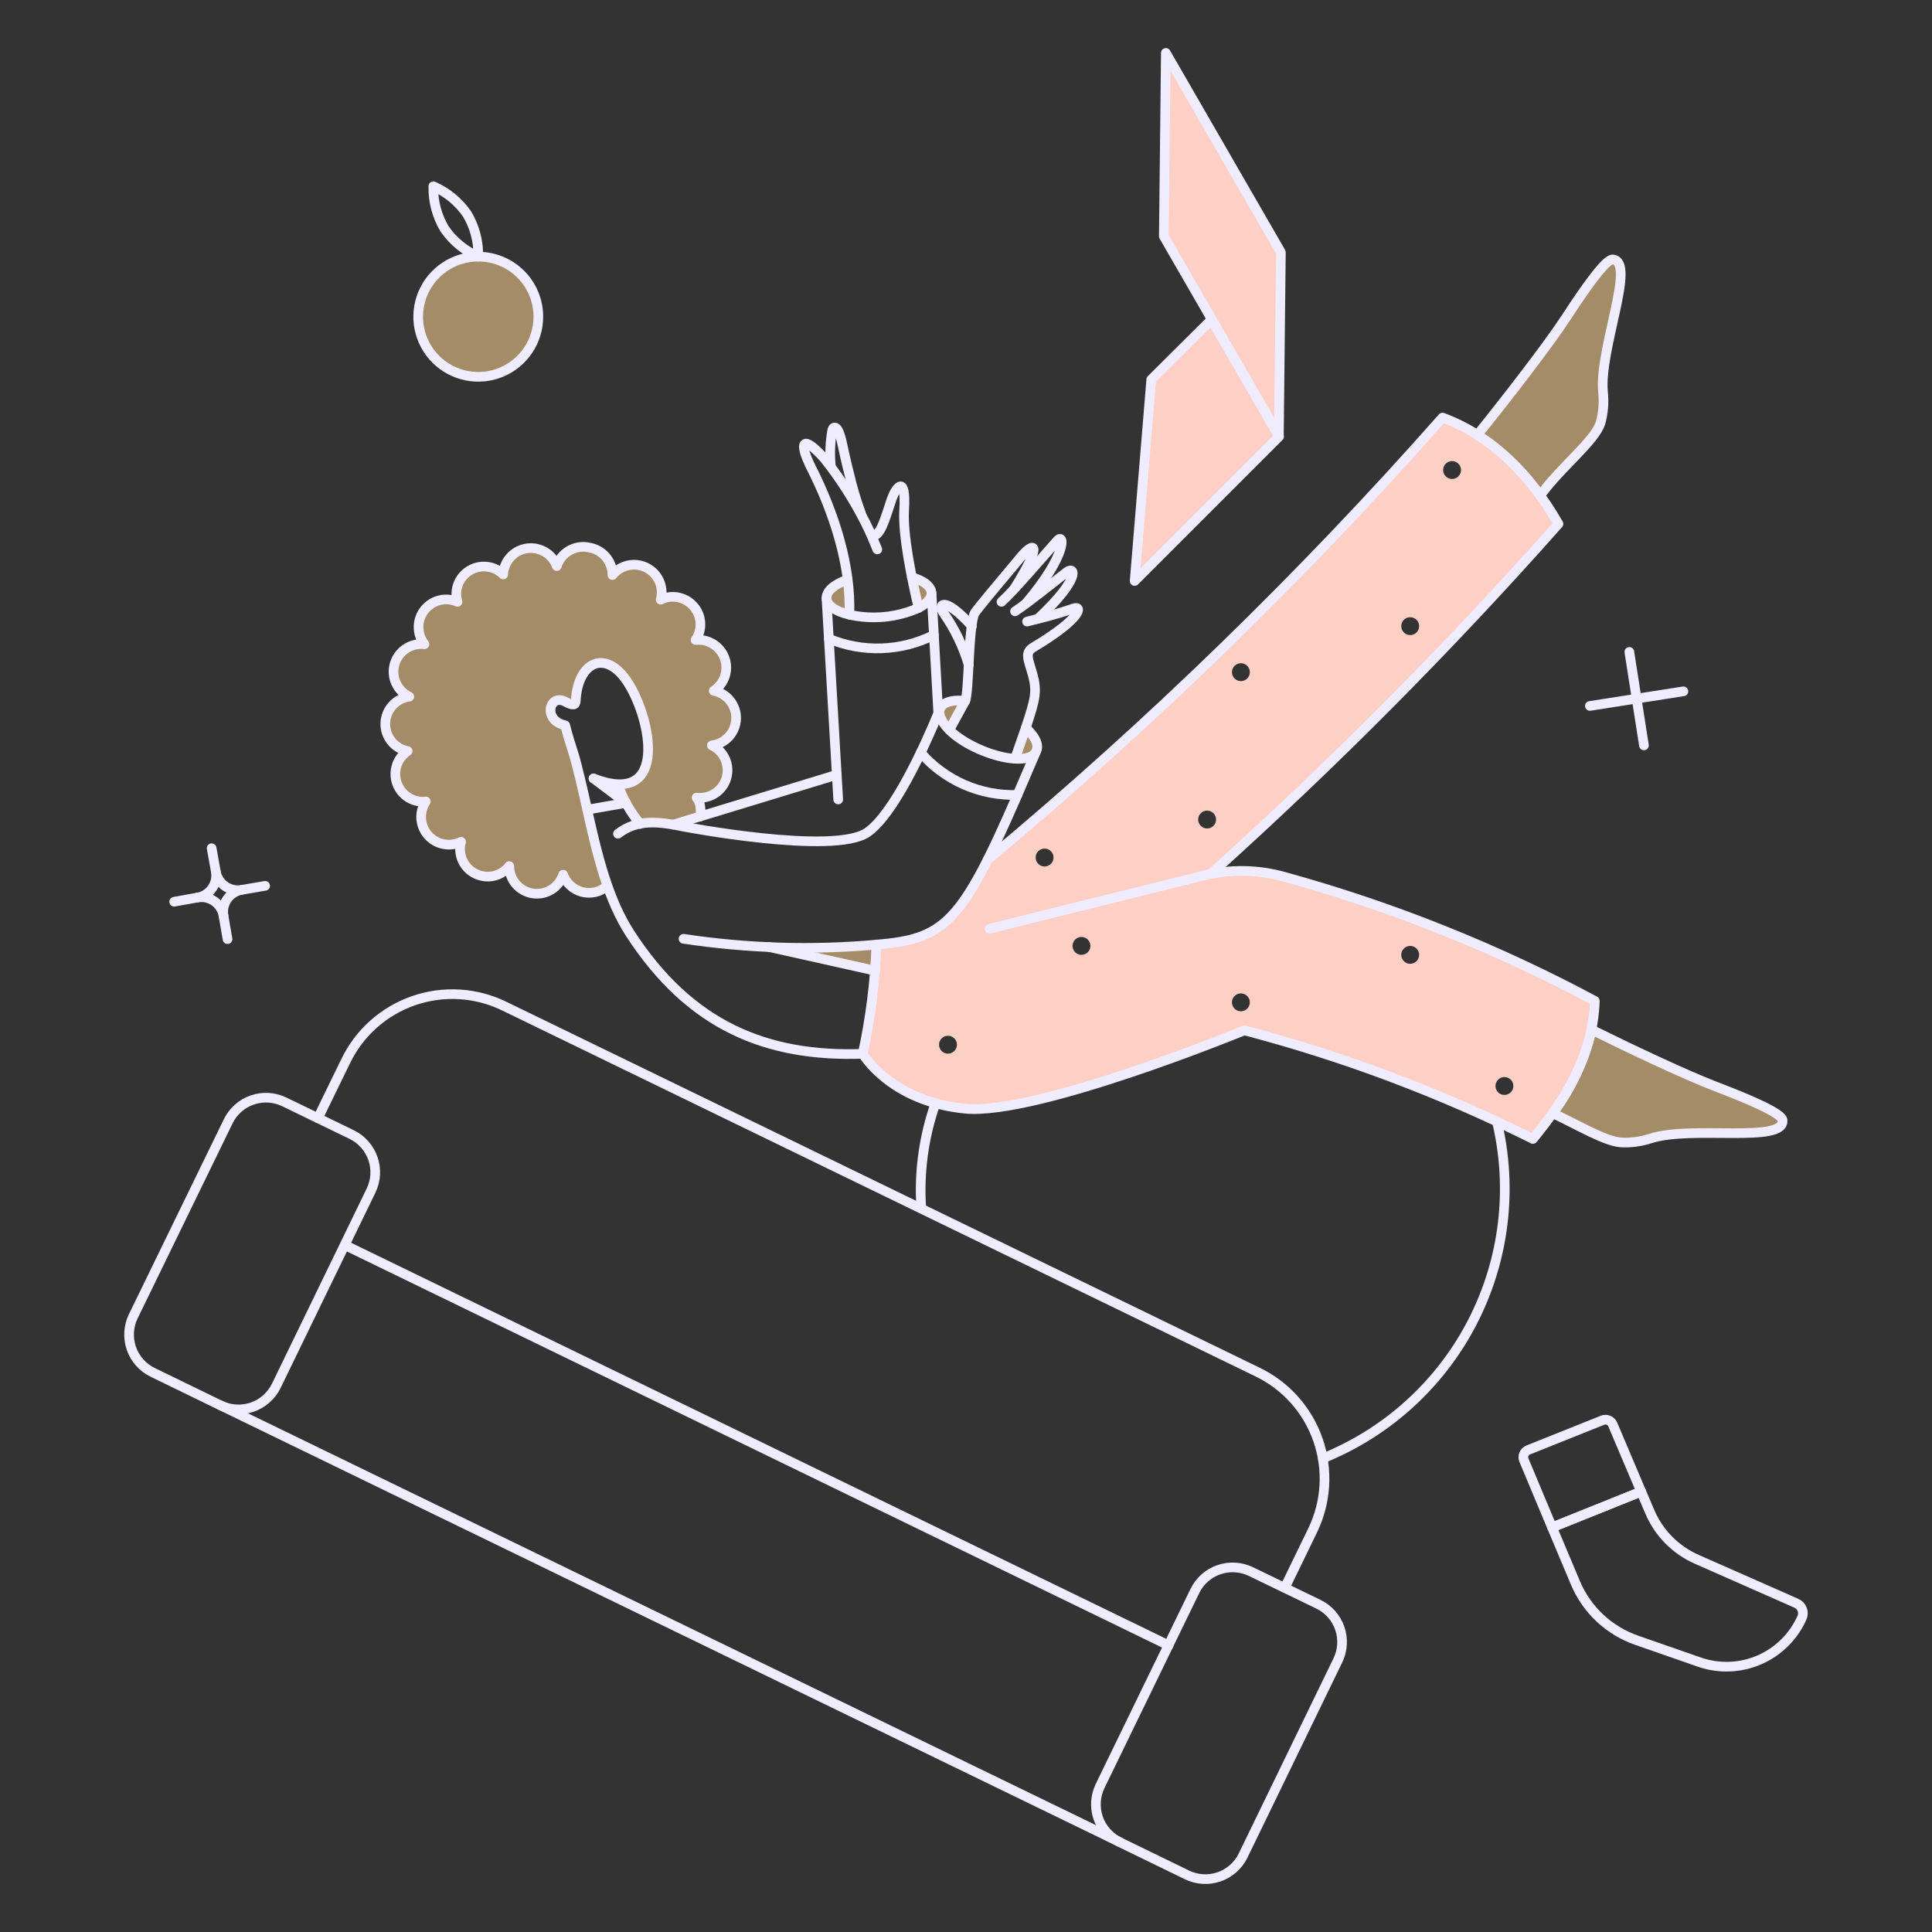 <svg xmlns="http://www.w3.org/2000/svg" fill="none" viewBox="-0.5 -0.5 200 200" height="200" width="200" id="Work-From-Home--Streamline-Bangalore.svg"><rect x="-0.5" y="-0.5" width="200" height="200" fill="#333333" stroke="none"/><desc>Work From Home Streamline Illustration: https://streamlinehq.com</desc><g id="Work-From-Home--Streamline-Bangalore.svg"><g id="color 2"><path id="Vector" fill="#fecfc4" d="m120.187 4.975 -0.208 18.981 11.91 20.644 0.208 -18.981L120.187 4.975Z" stroke-width="1"></path><path id="Vector_2" fill="#fecfc4" d="m124.917 32.588 -6.239 6.201 -1.72 20.852 14.954 -14.954 -6.995 -12.099Z" stroke-width="1"></path><path id="Subtract" fill="#fecfc4" fill-rule="evenodd" d="M124.873 89.934C137.537 78.558 149.543 66.471 160.833 53.73c-3.1 -5.373 -7.033 -9.154 -12.005 -11.003 -14.51 16.432 -30.254 31.733 -47.092 45.77 -2.826 5.748 -4.879 8.484 -11.511 8.758 -0.132 3.803 -0.607 7.587 -1.418 11.305 0 0 2.833 4.969 10.623 5.713 7.429 0.71 28.887 -8.11 28.887 -8.11 10.318 2.707 20.328 6.475 29.87 11.244 3.46 -4.235 6.22 -8.677 6.409 -14.292 -10.192 -5.454 -20.958 -9.759 -32.101 -12.835 -2.756 -0.784 -5.289 -0.792 -7.622 -0.345Zm-26.313 17.714c0 0.246 -0.098 0.482 -0.271 0.655 -0.174 0.174 -0.409 0.272 -0.655 0.272s-0.481 -0.098 -0.655 -0.272c-0.174 -0.173 -0.271 -0.409 -0.271 -0.655 0 -0.246 0.098 -0.482 0.271 -0.655 0.174 -0.174 0.409 -0.272 0.655 -0.272s0.481 0.098 0.655 0.272c0.174 0.173 0.271 0.409 0.271 0.655Zm13.548 -9.573c0.174 -0.174 0.272 -0.409 0.272 -0.655s-0.098 -0.481 -0.272 -0.655c-0.173 -0.174 -0.409 -0.271 -0.655 -0.271 -0.246 0 -0.482 0.098 -0.655 0.271 -0.174 0.174 -0.272 0.409 -0.272 0.655s0.098 0.481 0.272 0.655c0.173 0.174 0.409 0.271 0.655 0.271 0.246 0 0.482 -0.098 0.655 -0.271Zm16.776 5.187c0 0.246 -0.098 0.482 -0.272 0.655 -0.173 0.174 -0.409 0.272 -0.655 0.272 -0.246 0 -0.482 -0.098 -0.655 -0.272 -0.174 -0.173 -0.272 -0.409 -0.272 -0.655 0 -0.246 0.098 -0.482 0.272 -0.655 0.173 -0.174 0.409 -0.272 0.655 -0.272 0.246 0 0.482 0.098 0.655 0.272 0.174 0.173 0.272 0.409 0.272 0.655Zm17.253 -4.26c0.174 -0.174 0.272 -0.409 0.272 -0.655s-0.098 -0.481 -0.272 -0.655c-0.173 -0.174 -0.409 -0.271 -0.655 -0.271 -0.246 0 -0.482 0.098 -0.655 0.271 -0.174 0.174 -0.272 0.409 -0.272 0.655s0.098 0.481 0.272 0.655c0.173 0.174 0.409 0.271 0.655 0.271 0.246 0 0.482 -0.098 0.655 -0.271Zm10.027 12.919c0 0.246 -0.098 0.482 -0.272 0.655 -0.173 0.174 -0.409 0.272 -0.655 0.272 -0.246 0 -0.482 -0.098 -0.655 -0.272 -0.174 -0.173 -0.272 -0.409 -0.272 -0.655 0 -0.246 0.098 -0.482 0.272 -0.655 0.173 -0.174 0.409 -0.272 0.655 -0.272 0.246 0 0.482 0.098 0.655 0.272 0.174 0.173 0.272 0.409 0.272 0.655Zm-47.874 -22.995c0.174 -0.174 0.272 -0.409 0.272 -0.655s-0.098 -0.481 -0.272 -0.655c-0.173 -0.174 -0.409 -0.271 -0.655 -0.271 -0.246 0 -0.482 0.098 -0.655 0.271 -0.174 0.174 -0.272 0.409 -0.272 0.655s0.098 0.481 0.272 0.655c0.173 0.174 0.409 0.271 0.655 0.271 0.246 0 0.482 -0.098 0.655 -0.271Zm17.097 -4.587c0 0.246 -0.098 0.481 -0.272 0.655 -0.173 0.174 -0.409 0.271 -0.655 0.271 -0.246 0 -0.482 -0.098 -0.655 -0.271 -0.174 -0.174 -0.272 -0.409 -0.272 -0.655s0.098 -0.481 0.272 -0.655c0.173 -0.174 0.409 -0.271 0.655 -0.271 0.246 0 0.482 0.098 0.655 0.271 0.174 0.174 0.272 0.409 0.272 0.655Zm3.226 -14.601c0.174 -0.174 0.272 -0.409 0.272 -0.655s-0.098 -0.481 -0.272 -0.655c-0.173 -0.174 -0.409 -0.271 -0.655 -0.271 -0.246 0 -0.482 0.098 -0.655 0.271 -0.174 0.174 -0.272 0.409 -0.272 0.655s0.098 0.481 0.272 0.655c0.173 0.174 0.409 0.271 0.655 0.271 0.246 0 0.482 -0.098 0.655 -0.271Zm17.797 -5.419c0 0.246 -0.098 0.481 -0.272 0.655 -0.173 0.174 -0.409 0.271 -0.655 0.271 -0.246 0 -0.482 -0.098 -0.655 -0.271 -0.174 -0.174 -0.272 -0.409 -0.272 -0.655s0.098 -0.481 0.272 -0.655c0.173 -0.174 0.409 -0.271 0.655 -0.271 0.246 0 0.482 0.098 0.655 0.271 0.174 0.174 0.272 0.409 0.272 0.655Zm4.063 -15.505c0.174 -0.174 0.272 -0.409 0.272 -0.655s-0.098 -0.481 -0.272 -0.655c-0.173 -0.174 -0.409 -0.271 -0.655 -0.271 -0.246 0 -0.482 0.098 -0.655 0.271 -0.174 0.174 -0.272 0.409 -0.272 0.655s0.098 0.481 0.272 0.655c0.173 0.174 0.409 0.271 0.655 0.271 0.246 0 0.482 -0.098 0.655 -0.271Z" clip-rule="evenodd" stroke-width="1"></path></g><g id="color 1"><path id="Vector_3" fill="#a48c66" d="M99.424 72.05c-0.17 0.321 -0.902 1.626 -1.64 2.985 -1.909 -1.87 -1.064 -3.25 1.64 -2.985Z" stroke-width="1"></path><path id="Vector_4" fill="#a48c66" d="m105.687 74.848 -1.112 3.195c0.995 0.057 2.258 -0.157 2.311 -1.135 -0.051 -0.406 -0.183 -0.798 -0.389 -1.152 -0.206 -0.354 -0.482 -0.663 -0.81 -0.907Z" stroke-width="1"></path><path id="Vector_5" fill="#a48c66" d="M93.89 59.251c0.284 1.361 0.548 2.533 0.697 3.176 0.832 -0.435 1.357 -0.964 1.342 -1.531 -0.011 -0.738 -0.772 -1.304 -2.039 -1.645Z" stroke-width="1"></path><path id="Vector_6" fill="#a48c66" d="M87.425 63.127c-3.063 -0.737 -3.157 -2.571 -0.189 -3.63 0.147 1.204 0.21 2.417 0.189 3.63Z" stroke-width="1"></path><path id="Vector_7" fill="#a48c66" d="M184.029 115.456c-0.076 -0.681 -3.195 -2.061 -6.825 -3.441 -3.403 -1.304 -9.434 -4.179 -12.95 -5.936 -0.71 3.136 -2.077 6.086 -4.008 8.656 2.76 1.323 5.407 2.892 7.014 3.025 1.063 0.063 2.128 -0.079 3.138 -0.416 4.273 -1.359 13.875 0.55 13.631 -1.889Z" stroke-width="1"></path><path id="Vector_8" fill="#a48c66" d="M166.464 26.357c-0.681 -0.076 -2.687 2.703 -4.802 5.955 -1.853 2.855 -6.258 8.526 -9.226 12.213 2.549 1.657 4.757 3.787 6.503 6.276 2.117 -2.949 5.69 -5.653 6.258 -7.562 0.279 -1.028 0.361 -2.099 0.246 -3.157 -0.413 -4.461 3.463 -13.46 1.021 -13.725Z" stroke-width="1"></path><path id="Vector_9" fill="#a48c66" d="M73.378 71.01c0.535 -0.354 0.937 -0.878 1.14 -1.487 0.203 -0.609 0.197 -1.269 -0.019 -1.873 -0.215 -0.605 -0.627 -1.12 -1.17 -1.464 -0.542 -0.343 -1.184 -0.495 -1.823 -0.432 0.354 -0.521 0.526 -1.143 0.489 -1.772 -0.036 -0.628 -0.279 -1.227 -0.691 -1.703 -0.412 -0.476 -0.969 -0.803 -1.585 -0.931 -0.616 -0.127 -1.258 -0.047 -1.824 0.227 0.937 -2.806 -2.949 -5.027 -4.991 -2.552 -0.016 -0.694 -0.274 -1.36 -0.731 -1.884 -0.456 -0.523 -1.081 -0.87 -1.767 -0.98 -0.685 -0.11 -1.388 0.023 -1.985 0.377 -0.597 0.354 -1.051 0.906 -1.284 1.56 -1.123 -2.956 -5.539 -2.152 -5.539 0.87 -0.451 -0.442 -1.036 -0.722 -1.663 -0.797 -0.627 -0.075 -1.261 0.061 -1.803 0.385s-0.962 0.818 -1.193 1.406c-0.231 0.588 -0.262 1.235 -0.086 1.842 -0.585 -0.262 -1.24 -0.32 -1.862 -0.165 -0.622 0.155 -1.174 0.513 -1.567 1.018 -0.394 0.505 -0.607 1.128 -0.606 1.768 0.001 0.641 0.217 1.262 0.613 1.766 -0.673 -0.078 -1.351 0.085 -1.915 0.461 -0.564 0.375 -0.976 0.938 -1.165 1.589 -0.188 0.651 -0.14 1.347 0.137 1.965 0.277 0.618 0.763 1.118 1.374 1.412 -0.669 0.092 -1.285 0.418 -1.737 0.92 -0.452 0.502 -0.711 1.149 -0.731 1.824 -0.02 0.675 0.199 1.336 0.62 1.865 0.421 0.529 1.015 0.892 1.678 1.024 -2.561 1.684 -0.89 5.679 1.89 5.218 -0.35 0.525 -0.517 1.151 -0.476 1.78 0.041 0.63 0.288 1.228 0.703 1.704s0.975 0.801 1.593 0.926c0.618 0.126 1.261 0.044 1.828 -0.231 -0.945 2.831 3.05 5.001 4.991 2.514 0.003 0.678 0.248 1.333 0.69 1.849 0.442 0.515 1.052 0.856 1.722 0.963 0.67 0.107 1.356 -0.028 1.936 -0.38 0.58 -0.352 1.016 -0.899 1.23 -1.543 0.157 0.437 0.419 0.828 0.762 1.14 0.343 0.312 0.757 0.536 1.206 0.652 0.449 0.116 0.92 0.119 1.371 0.012 0.451 -0.108 0.869 -0.325 1.217 -0.631 -0.917 -2.782 -1.669 -5.617 -2.25 -8.488 -1.745 -7.61 -1.32 -4.828 -2.155 -8.167 -2.382 -0.51 -1.645 -3.327 0.019 -2.439 0.796 0.435 1.078 0.378 1.078 -0.132 0.227 -4.197 3.365 -5.501 5.691 -1.361 1.815 3.233 3.025 9.093 -0.284 9.925 -0.344 0.096 -0.701 0.141 -1.059 0.132 0 0.875 1.936 3.618 2.306 4.079 1.136 -0.187 2.298 -0.154 3.422 0.095l2.817 -0.851c0.093 -0.333 0.106 -0.683 0.036 -1.022 -0.069 -0.339 -0.218 -0.656 -0.434 -0.925 0.671 0.081 1.349 -0.079 1.913 -0.45 0.564 -0.372 0.979 -0.931 1.17 -1.58 0.191 -0.648 0.146 -1.343 -0.127 -1.962 -0.273 -0.618 -0.756 -1.12 -1.364 -1.415 0.669 -0.089 1.285 -0.41 1.741 -0.908 0.456 -0.498 0.721 -1.14 0.75 -1.814 0.029 -0.674 -0.18 -1.337 -0.592 -1.872 -0.411 -0.535 -0.998 -0.908 -1.657 -1.054Z" stroke-width="1"></path><path id="Vector_10" fill="#a48c66" d="M63.472 80.708c-0.845 -0.064 -1.675 -0.261 -2.458 -0.586l3.252 2.42c-0.384 -0.552 -0.654 -1.176 -0.794 -1.834Z" stroke-width="1"></path><path id="Vector_11" fill="#a48c66" d="M90.223 97.288c-3.697 0.305 -7.409 0.394 -11.116 0.265l11.022 2.439c0.079 -0.899 0.11 -1.801 0.095 -2.703Z" stroke-width="1"></path><path id="Vector_12" fill="#a48c66" d="M55.229 32.293c-0.001 1.23 -0.366 2.432 -1.05 3.454 -0.684 1.022 -1.656 1.819 -2.792 2.289 -1.137 0.47 -2.387 0.593 -3.593 0.352 -1.206 -0.24 -2.314 -0.833 -3.184 -1.703 -0.869 -0.87 -1.461 -1.978 -1.701 -3.185 -0.24 -1.206 -0.116 -2.457 0.355 -3.593 0.471 -1.136 1.268 -2.107 2.291 -2.791 1.023 -0.683 2.225 -1.048 3.455 -1.048 0.817 -0.001 1.627 0.159 2.382 0.472 0.755 0.313 1.441 0.771 2.019 1.349 0.578 0.578 1.036 1.265 1.348 2.02 0.312 0.756 0.472 1.565 0.47 2.383Z" stroke-width="1"></path></g><g id="outlines"><path id="Vector_13" stroke="#efecff" stroke-linecap="round" stroke-linejoin="round" d="M94.873 124.606c-0.259 -3.698 0.243 -7.411 1.475 -10.908" stroke-width="1"></path><path id="Vector_14" stroke="#efecff" stroke-linecap="round" stroke-linejoin="round" d="m96.632 73.335 -0.699 -12.439" stroke-width="1"></path><path id="Vector_15" stroke="#efecff" stroke-linecap="round" stroke-linejoin="round" d="m86.271 82.259 -1.21 -20.795" stroke-width="1"></path><path id="Vector_16" stroke="#efecff" stroke-linecap="round" stroke-linejoin="round" d="m64.304 82.618 -3.365 -2.533" stroke-width="1"></path><path id="Vector_17" stroke="#efecff" stroke-linecap="round" stroke-linejoin="round" d="M60.939 80.085c7.486 2.892 6.142 -5.368 3.857 -9.434 -2.327 -4.139 -5.464 -2.836 -5.69 1.361 0 0.51 -0.282 0.563 -1.078 0.132 -1.659 -0.895 -2.401 1.928 -0.019 2.439 0.321 1.304 0.59 2.022 0.907 3.063 0.345 1.133 0.995 3.952 1.248 5.104 1.184 5.432 2.304 9.907 4.577 13.404 6.215 9.57 14.141 12.78 24.066 12.438 0.811 -3.718 1.286 -7.502 1.418 -11.305 7.033 -0.586 8.774 -2.105 14.595 -15.483 0.584 -1.343 1.194 -2.779 1.872 -4.367" stroke-width="1"></path><path id="Vector_18" stroke="#efecff" stroke-linecap="round" stroke-linejoin="round" d="M65.778 84.792c-1.018 -1.203 -1.8 -2.587 -2.306 -4.079" stroke-width="1"></path><path id="Vector_19" stroke="#efecff" stroke-linecap="round" stroke-linejoin="round" d="M96.631 73.332c-1.399 3.403 -4.601 10.463 -7.354 12.345 -3.468 2.37 -19.018 -0.605 -19.018 -0.605 -2.533 -0.529 -4.783 -0.813 -6.787 0.737" stroke-width="1"></path><path id="Vector_20" stroke="#efecff" stroke-linecap="round" stroke-linejoin="round" d="m69.181 84.868 16.939 -5.161" stroke-width="1"></path><path id="Vector_21" stroke="#efecff" stroke-linecap="round" stroke-linejoin="round" d="M103.173 61.803c1.342 -1.21 4.179 -4.552 5.785 -6.352 0.739 -0.83 1.095 1.399 -3.289 6.56" stroke-width="1"></path><path id="Vector_22" stroke="#efecff" stroke-linecap="round" stroke-linejoin="round" d="M104.575 62.785c1.531 -1.021 3.506 -2.641 5.35 -4.065 0.865 -0.668 1.531 0.605 -2.985 4.84" stroke-width="1"></path><path id="Vector_23" stroke="#efecff" stroke-linecap="round" stroke-linejoin="round" d="M105.687 74.848c1.492 1.393 1.252 2.174 1.002 2.587 -1.383 1.845 -8.652 -0.73 -9.819 -3.659 -0.473 -1.184 0.513 -1.927 2.554 -1.729" stroke-width="1"></path><path id="Vector_24" stroke="#efecff" stroke-linecap="round" stroke-linejoin="round" d="m104.575 78.043 1.115 -3.195c0.983 -3.006 1.21 -3.743 0.681 -5.615 -0.416 -1.475 -0.83 -2.171 0.095 -2.722 5.019 -2.991 5.143 -4.365 4.159 -4.027 -2.097 0.722 -3.403 1.002 -4.802 1.361" stroke-width="1"></path><path id="Vector_25" stroke="#efecff" stroke-linecap="round" stroke-linejoin="round" d="M99.789 68.363c-0.569 -1.918 -1.442 -3.732 -2.587 -5.373 -0.681 -0.945 0 -1.872 2.911 1.323" stroke-width="1"></path><path id="Vector_26" stroke="#efecff" stroke-linecap="round" stroke-linejoin="round" d="M87.236 59.501c-2.962 1.044 -2.9 2.91 0.189 3.63 2.401 0.538 4.912 0.294 7.164 -0.697 2.119 -1.107 1.592 -2.531 -0.697 -3.176" stroke-width="1"></path><path id="Vector_27" stroke="#efecff" stroke-linecap="round" stroke-linejoin="round" d="M90.317 56.378c-0.284 -0.681 -0.51 -1.248 -0.737 -1.758 -1.273 -2.721 -2.859 -5.284 -4.726 -7.638 -2.275 -2.546 -2.755 -1.799 -1.342 1.002 2.307 4.577 4.109 10.043 3.913 15.143" stroke-width="1"></path><path id="Vector_28" stroke="#efecff" stroke-linecap="round" stroke-linejoin="round" d="M85.515 47.776c-0.135 -1.261 -0.084 -2.535 0.151 -3.781 0.095 -0.34 0.583 -0.661 1.021 1.456 0.094 0.454 0.53 2.401 0.718 3.085 0.322 1.398 0.733 2.775 1.229 4.121" stroke-width="1"></path><path id="Vector_29" stroke="#efecff" stroke-linecap="round" stroke-linejoin="round" d="M89.58 54.62c0.926 1.286 1.734 -2.119 2.25 -3.516 0.469 -1.269 1.492 -2.494 1.267 1.21 -0.157 2.609 0.821 7.254 1.492 10.114" stroke-width="1"></path><path id="Vector_30" stroke="#efecff" stroke-linecap="round" stroke-linejoin="round" d="m101.944 95.643 22.1 -5.496c2.78 -0.697 5.694 -0.651 8.451 0.132 11.143 3.076 21.909 7.381 32.101 12.835 -0.189 5.615 -2.949 10.057 -6.409 14.292 -9.542 -4.768 -19.552 -8.536 -29.87 -11.244 0 0 -21.458 8.821 -28.887 8.11 -7.79 -0.744 -10.646 -5.728 -10.646 -5.728" stroke-width="1"></path><path id="Vector_31" stroke="#efecff" stroke-linecap="round" stroke-linejoin="round" d="M124.873 89.934C137.537 78.558 149.543 66.471 160.833 53.73c-3.1 -5.373 -7.033 -9.154 -12.005 -11.003 -14.51 16.432 -30.254 31.733 -47.092 45.77" stroke-width="1"></path><path id="Vector_32" stroke="#efecff" stroke-linecap="round" stroke-linejoin="round" d="M184.029 115.456c-0.076 -0.681 -3.195 -2.061 -6.825 -3.441 -3.403 -1.304 -9.434 -4.179 -12.95 -5.936 -0.71 3.136 -2.077 6.086 -4.008 8.656 2.76 1.323 5.407 2.892 7.014 3.025 1.063 0.063 2.128 -0.079 3.138 -0.416 4.273 -1.359 13.875 0.55 13.631 -1.889Z" stroke-width="1"></path><path id="Vector_33" stroke="#efecff" stroke-linecap="round" stroke-linejoin="round" d="M166.464 26.357c-0.681 -0.076 -2.687 2.703 -4.802 5.955 -1.853 2.855 -6.258 8.526 -9.226 12.213 2.549 1.657 4.757 3.787 6.503 6.276 2.117 -2.949 5.69 -5.653 6.258 -7.562 0.279 -1.028 0.361 -2.099 0.246 -3.157 -0.413 -4.461 3.463 -13.46 1.021 -13.725Z" stroke-width="1"></path><path id="Vector_34" stroke="#efecff" stroke-linecap="round" stroke-linejoin="round" d="M71.998 84.017c0.062 -0.493 0.03 -0.994 -0.095 -1.475 -0.081 -0.168 -0.182 -0.327 -0.298 -0.473 0.672 0.084 1.352 -0.074 1.919 -0.445 0.567 -0.371 0.983 -0.932 1.174 -1.582 0.191 -0.65 0.145 -1.347 -0.13 -1.966 -0.275 -0.619 -0.761 -1.12 -1.372 -1.414 0.676 -0.085 1.3 -0.408 1.759 -0.911 0.459 -0.503 0.724 -1.154 0.747 -1.835 0.023 -0.681 -0.198 -1.348 -0.623 -1.88 -0.425 -0.533 -1.025 -0.897 -1.694 -1.026 0.489 -0.32 0.868 -0.781 1.088 -1.323 0.219 -0.541 0.268 -1.137 0.14 -1.707 -0.128 -0.57 -0.428 -1.087 -0.858 -1.482 -0.43 -0.395 -0.971 -0.649 -1.55 -0.729 -0.231 -0.033 -0.464 -0.039 -0.697 -0.019 0.252 -0.36 0.414 -0.775 0.473 -1.21 0.052 -0.372 0.03 -0.751 -0.064 -1.115 -0.095 -0.364 -0.26 -0.706 -0.487 -1.006 -0.227 -0.3 -0.511 -0.552 -0.835 -0.742 -0.324 -0.19 -0.683 -0.314 -1.056 -0.366 -0.562 -0.08 -1.136 0.013 -1.645 0.265 0.035 -0.118 0.06 -0.238 0.076 -0.359 0.086 -0.62 -0.034 -1.252 -0.341 -1.797 -0.307 -0.546 -0.785 -0.976 -1.36 -1.224 -0.575 -0.248 -1.215 -0.301 -1.823 -0.151 -0.608 0.15 -1.15 0.496 -1.543 0.983 0.003 -0.692 -0.243 -1.362 -0.695 -1.887 -0.452 -0.525 -1.078 -0.868 -1.763 -0.968l-0.189 -0.038c-0.668 -0.091 -1.347 0.057 -1.917 0.416 -0.57 0.359 -0.996 0.908 -1.202 1.55 -0.223 -0.597 -0.638 -1.102 -1.181 -1.437 -0.542 -0.334 -1.181 -0.478 -1.814 -0.409 -0.633 0.069 -1.225 0.347 -1.683 0.791 -0.457 0.443 -0.754 1.027 -0.843 1.658 -0.016 0.087 -0.022 0.176 -0.019 0.265 -0.435 -0.433 -0.999 -0.713 -1.607 -0.796 -0.372 -0.053 -0.751 -0.032 -1.115 0.062 -0.364 0.094 -0.706 0.259 -1.006 0.486 -0.3 0.227 -0.552 0.51 -0.742 0.835 -0.19 0.324 -0.314 0.683 -0.365 1.056 -0.055 0.4 -0.021 0.808 0.1 1.194 -0.245 -0.114 -0.507 -0.191 -0.775 -0.227 -0.372 -0.052 -0.752 -0.031 -1.116 0.063s-0.706 0.259 -1.006 0.486c-0.3 0.226 -0.553 0.51 -0.744 0.834 -0.191 0.324 -0.315 0.683 -0.367 1.055 -0.051 0.383 -0.026 0.773 0.074 1.146 0.101 0.373 0.275 0.723 0.512 1.028 -0.674 -0.081 -1.355 0.081 -1.921 0.456s-0.98 0.939 -1.169 1.591c-0.189 0.652 -0.139 1.35 0.139 1.969 0.279 0.619 0.768 1.119 1.381 1.41 -0.672 0.088 -1.292 0.412 -1.747 0.915 -0.455 0.503 -0.716 1.151 -0.737 1.829 -0.02 0.678 0.201 1.341 0.625 1.87 0.424 0.529 1.022 0.891 1.688 1.019 -0.339 0.222 -0.626 0.515 -0.841 0.859 -0.215 0.343 -0.354 0.729 -0.407 1.131 -0.102 0.749 0.096 1.508 0.551 2.112 0.455 0.604 1.13 1.004 1.878 1.113 0.231 0.037 0.466 0.037 0.697 0 -0.238 0.365 -0.393 0.778 -0.454 1.21 -0.072 0.516 -0.001 1.041 0.203 1.52 0.204 0.479 0.535 0.893 0.957 1.198 0.422 0.305 0.919 0.49 1.438 0.534 0.519 0.044 1.04 -0.054 1.507 -0.284 -0.035 0.111 -0.06 0.225 -0.076 0.34 -0.054 0.373 -0.034 0.752 0.059 1.117 0.094 0.365 0.258 0.707 0.485 1.008 0.227 0.301 0.511 0.553 0.836 0.743 0.325 0.19 0.685 0.314 1.058 0.364 0.493 0.072 0.995 0.012 1.457 -0.174 0.462 -0.186 0.866 -0.491 1.171 -0.885 -0.001 0.681 0.241 1.34 0.683 1.858 0.442 0.518 1.054 0.862 1.726 0.969 0.672 0.107 1.361 -0.029 1.942 -0.385 0.581 -0.355 1.016 -0.906 1.226 -1.554 0.157 0.436 0.418 0.828 0.761 1.14 0.343 0.312 0.757 0.536 1.206 0.652 0.449 0.116 0.92 0.119 1.371 0.012 0.451 -0.108 0.869 -0.325 1.217 -0.631" stroke-width="1"></path><path id="Vector_35" stroke="#efecff" stroke-linecap="round" stroke-linejoin="round" d="m60.296 83.317 4.008 -0.699" stroke-width="1"></path><path id="Vector_36" stroke="#efecff" stroke-linecap="round" stroke-linejoin="round" d="M168.981 169.316c-1.432 -0.488 -2.743 -1.275 -3.849 -2.307 -1.104 -1.034 -1.977 -2.289 -2.56 -3.685l-2.401 -5.709 9.226 -3.705 0.87 2.042c0.933 2.226 2.687 4.007 4.896 4.975l10.284 4.537c0.139 0.059 0.266 0.145 0.371 0.254 0.105 0.108 0.187 0.238 0.242 0.378 0.055 0.141 0.081 0.292 0.077 0.443 -0.005 0.151 -0.04 0.3 -0.103 0.438 -0.874 1.948 -2.444 3.5 -4.402 4.35 -1.959 0.85 -4.165 0.937 -6.185 0.244l-6.466 -2.253Z" stroke-width="1"></path><path id="Vector_37" stroke="#efecff" stroke-linecap="round" stroke-linejoin="round" d="m160.171 157.614 9.226 -3.705 -2.949 -6.957c-0.085 -0.192 -0.24 -0.344 -0.433 -0.425 -0.194 -0.082 -0.411 -0.085 -0.607 -0.01l-7.713 3.085c-0.099 0.041 -0.188 0.1 -0.263 0.175 -0.076 0.076 -0.135 0.165 -0.175 0.264 -0.041 0.099 -0.061 0.204 -0.061 0.31 0.001 0.106 0.022 0.211 0.064 0.309l2.911 6.954Z" stroke-width="1"></path><path id="Vector_38" stroke="#efecff" stroke-linecap="round" stroke-linejoin="round" d="M94.817 77.419c1.237 1.426 2.777 2.558 4.507 3.314 1.73 0.756 3.607 1.117 5.494 1.056" stroke-width="1"></path><path id="Vector_39" stroke="#efecff" stroke-linecap="round" stroke-linejoin="round" d="M85.307 65.622c1.733 0.72 3.601 1.058 5.476 0.992 1.875 -0.067 3.715 -0.537 5.392 -1.379" stroke-width="1"></path><path id="Vector_40" stroke="#efecff" stroke-linecap="round" stroke-linejoin="round" d="m35.19 128.387 85.281 41.44" stroke-width="1"></path><path id="Vector_41" stroke="#efecff" stroke-linecap="round" stroke-linejoin="round" d="M137.996 171.377c0.502 -1.036 0.573 -2.228 0.198 -3.316 -0.376 -1.088 -1.168 -1.982 -2.202 -2.487l-6.995 -3.383c-1.036 -0.502 -2.228 -0.573 -3.316 -0.198 -1.088 0.376 -1.982 1.168 -2.487 2.202l-9.812 20.191c-0.502 1.036 -0.573 2.228 -0.198 3.316 0.376 1.088 1.168 1.982 2.202 2.487l6.995 3.403c1.036 0.502 2.228 0.573 3.316 0.198 1.088 -0.376 1.982 -1.168 2.487 -2.202l9.812 -20.21Z" stroke-width="1"></path><path id="Vector_42" stroke="#efecff" stroke-linecap="round" stroke-linejoin="round" d="m32.411 115.248 2.892 -5.936c1.42 -2.921 3.943 -5.16 7.012 -6.224 3.07 -1.063 6.436 -0.865 9.359 0.552l78.04 37.91c2.921 1.421 5.16 3.942 6.224 7.013 1.063 3.07 0.865 6.436 -0.552 9.359l-2.892 5.955" stroke-width="1"></path><path id="Vector_43" stroke="#efecff" stroke-linecap="round" stroke-linejoin="round" d="m22.297 144.967 93.107 45.221" stroke-width="1"></path><path id="Vector_44" stroke="#efecff" stroke-linecap="round" stroke-linejoin="round" d="m168.168 66.983 1.512 9.679" stroke-width="1"></path><path id="Vector_45" stroke="#efecff" stroke-linecap="round" stroke-linejoin="round" d="m173.764 71.067 -9.679 1.512" stroke-width="1"></path><path id="Vector_46" stroke="#efecff" stroke-linecap="round" stroke-linejoin="round" d="M55.229 32.293c-0.001 1.23 -0.366 2.432 -1.05 3.454 -0.684 1.022 -1.656 1.819 -2.792 2.289 -1.137 0.47 -2.387 0.593 -3.593 0.352 -1.206 -0.24 -2.314 -0.833 -3.184 -1.703 -0.869 -0.87 -1.461 -1.978 -1.701 -3.185 -0.24 -1.206 -0.116 -2.457 0.355 -3.593 0.471 -1.136 1.268 -2.107 2.291 -2.791 1.023 -0.683 2.225 -1.048 3.455 -1.048 0.817 -0.001 1.627 0.159 2.382 0.472 0.755 0.313 1.441 0.771 2.019 1.349 0.578 0.578 1.036 1.265 1.348 2.02 0.312 0.756 0.472 1.565 0.47 2.383v0Z" stroke-width="1"></path><path id="Vector_47" stroke="#efecff" stroke-linecap="round" stroke-linejoin="round" d="M47.86 21.668c0.788 1.33 1.187 2.855 1.15 4.401 -1.412 -0.617 -2.623 -1.617 -3.497 -2.885 -0.79 -1.331 -1.19 -2.857 -1.153 -4.405 1.413 0.618 2.626 1.619 3.5 2.889v0Z" stroke-width="1"></path><path id="Vector_48" stroke="#efecff" stroke-linecap="round" stroke-linejoin="round" d="m90.113 99.989 -11.007 -2.455" stroke-width="1"></path><path id="Vector_49" stroke="#efecff" stroke-linecap="round" stroke-linejoin="round" d="M90.223 97.288c-6.655 0.595 -13.357 0.392 -19.964 -0.605" stroke-width="1"></path><path id="Vector_50" stroke="#efecff" stroke-linecap="round" stroke-linejoin="round" d="m21.408 87.306 0.435 2.42" stroke-width="1"></path><path id="Vector_51" stroke="#efecff" stroke-linecap="round" stroke-linejoin="round" d="m19.953 92.411 -2.42 0.435" stroke-width="1"></path><path id="Vector_52" stroke="#efecff" stroke-linecap="round" stroke-linejoin="round" d="m26.948 91.201 -2.42 0.416" stroke-width="1"></path><path id="Vector_53" stroke="#efecff" stroke-linecap="round" stroke-linejoin="round" d="m23.053 96.721 -0.416 -2.42" stroke-width="1"></path><path id="Vector_54" stroke="#efecff" stroke-linecap="round" stroke-linejoin="round" d="M24.528 91.617c-0.301 0.053 -0.609 0.046 -0.907 -0.02 -0.298 -0.066 -0.58 -0.191 -0.83 -0.367 -0.25 -0.176 -0.462 -0.399 -0.625 -0.657 -0.163 -0.258 -0.274 -0.546 -0.325 -0.847 0.053 0.301 0.046 0.609 -0.02 0.907 -0.066 0.298 -0.191 0.58 -0.367 0.83 -0.176 0.25 -0.399 0.462 -0.657 0.625 -0.258 0.163 -0.546 0.274 -0.847 0.325 0.301 -0.053 0.609 -0.046 0.907 0.02 0.298 0.066 0.58 0.191 0.83 0.367s0.462 0.399 0.625 0.657c0.163 0.258 0.274 0.546 0.325 0.847 -0.053 -0.301 -0.046 -0.609 0.02 -0.907 0.066 -0.298 0.191 -0.58 0.367 -0.83 0.176 -0.25 0.399 -0.462 0.657 -0.625 0.258 -0.163 0.546 -0.274 0.847 -0.325v0Z" stroke-width="1"></path><path id="Vector_55" stroke="#efecff" stroke-linecap="round" stroke-linejoin="round" d="M154.462 115.607c1.662 7.005 0.758 14.374 -2.547 20.77 -3.305 6.396 -8.794 11.395 -15.469 14.091" stroke-width="1"></path><path id="Vector_56" stroke="#efecff" stroke-linecap="round" stroke-linejoin="round" d="M97.785 75.037c0.737 -1.361 1.626 -2.968 1.626 -2.968 0.416 -0.851 0.316 -7.602 0.964 -9.054 0.169 -0.378 3.33 -4.079 4.821 -5.879 1.269 -1.529 2.439 -1.701 -0.718 3.346" stroke-width="1"></path><path id="Vector_57" stroke="#efecff" stroke-linecap="round" stroke-linejoin="round" d="M37.91 122.753c0.502 -1.036 0.573 -2.228 0.198 -3.316 -0.376 -1.088 -1.167 -1.982 -2.201 -2.487l-6.976 -3.383c-1.036 -0.502 -2.228 -0.573 -3.316 -0.198 -1.088 0.376 -1.983 1.168 -2.488 2.202l-9.831 20.191c-0.502 1.036 -0.573 2.228 -0.198 3.316 0.376 1.088 1.167 1.982 2.201 2.487l6.995 3.403c1.036 0.502 2.228 0.573 3.316 0.198 1.088 -0.376 1.983 -1.168 2.488 -2.202L37.91 122.753Z" stroke-width="1"></path><path id="Vector_58" stroke="#efecff" stroke-linejoin="round" d="m120.187 4.975 -0.208 18.981 11.91 20.644 0.208 -18.981L120.187 4.975Z" stroke-width="1"></path><path id="Vector_59" stroke="#efecff" stroke-linejoin="round" d="m124.917 32.588 -6.239 6.201 -1.72 20.852 14.954 -14.954 -6.995 -12.099Z" stroke-width="1"></path></g></g></svg>
